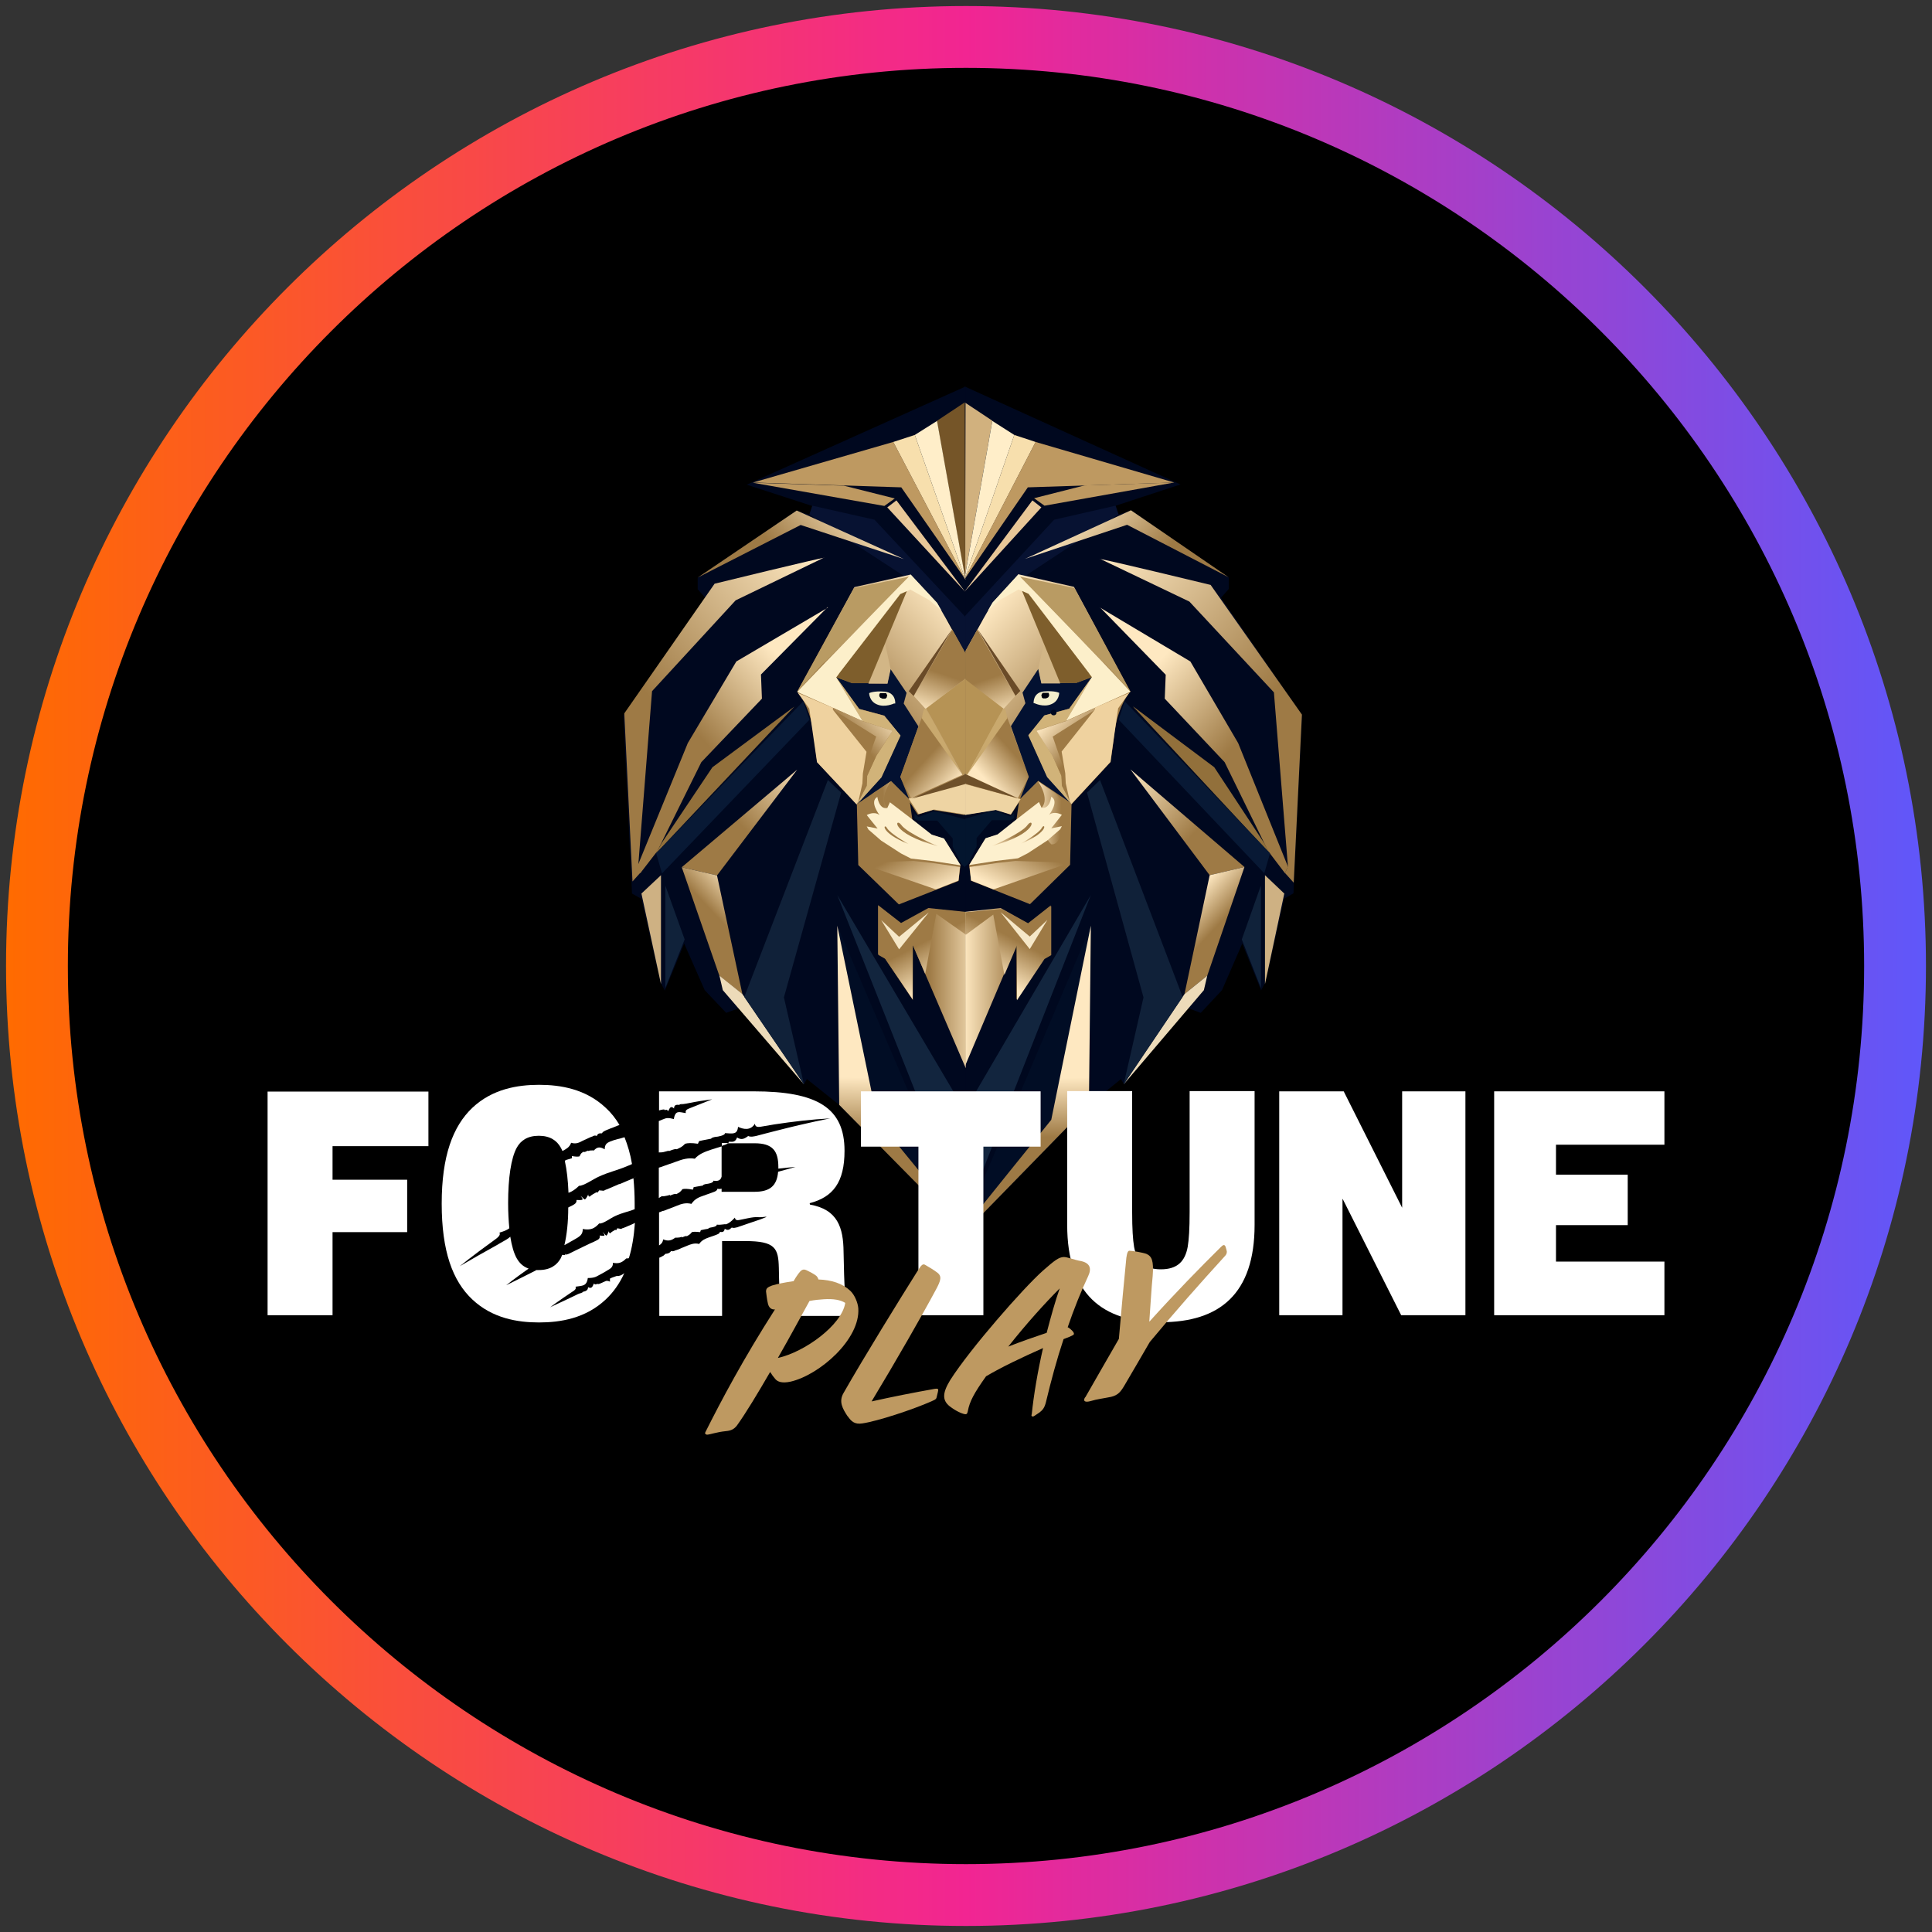 <?xml version="1.0" encoding="UTF-8"?>
<svg xmlns="http://www.w3.org/2000/svg" width="80" height="80" xmlns:xlink="http://www.w3.org/1999/xlink" viewBox="0 0 80 80">
  <rect x="0" y="0" width="80" height="80" fill="#333333" stroke="none"/>
  <defs>
    <style>
      .cls-1 {
        fill: #f7dfad;
      }

      .cls-2 {
        fill: #f6e8c8;
      }

      .cls-3 {
        fill: #010d25;
      }

      .cls-4 {
        fill: #b69355;
      }

      .cls-5 {
        fill: #755528;
      }

      .cls-6 {
        fill: #fdf0ce;
      }

      .cls-7 {
        fill: #e8c798;
      }

      .cls-8 {
        fill: #be9961;
      }

      .cls-9 {
        fill: url(#linear-gradient-8);
      }

      .cls-10 {
        fill: url(#linear-gradient-7);
      }

      .cls-11 {
        fill: url(#linear-gradient-5);
      }

      .cls-12 {
        fill: url(#linear-gradient-6);
      }

      .cls-13 {
        fill: url(#linear-gradient-9);
      }

      .cls-14 {
        fill: url(#linear-gradient-4);
      }

      .cls-15 {
        fill: url(#linear-gradient-3);
      }

      .cls-16 {
        fill: url(#linear-gradient-2);
      }

      .cls-17 {
        fill: #10223a;
      }

      .cls-18 {
        fill: #92703b;
      }

      .cls-19 {
        fill: #d2b686;
      }

      .cls-20 {
        fill: url(#linear-gradient);
      }

      .cls-21 {
        fill: #f5efcc;
      }

      .cls-22 {
        fill: #d1b17e;
      }

      .cls-23 {
        fill: #d1b379;
      }

      .cls-24 {
        fill: #102139;
      }

      .cls-25 {
        fill: #081935;
      }

      .cls-26 {
        fill: #03152e;
      }

      .cls-27 {
        fill: #6a4b28;
      }

      .cls-28 {
        fill: #fff;
      }

      .cls-29 {
        fill: #f4dfb7;
      }

      .cls-30 {
        fill: #eed4a3;
      }

      .cls-31 {
        fill: #eddbb9;
      }

      .cls-32 {
        fill: url(#linear-gradient-10);
      }

      .cls-33 {
        fill: url(#linear-gradient-11);
      }

      .cls-34 {
        fill: url(#linear-gradient-12);
      }

      .cls-35 {
        fill: url(#linear-gradient-13);
      }

      .cls-36 {
        fill: url(#linear-gradient-19);
      }

      .cls-37 {
        fill: url(#linear-gradient-14);
      }

      .cls-38 {
        fill: url(#linear-gradient-21);
      }

      .cls-39 {
        fill: url(#linear-gradient-20);
      }

      .cls-40 {
        fill: url(#linear-gradient-22);
      }

      .cls-41 {
        fill: url(#linear-gradient-23);
      }

      .cls-42 {
        fill: url(#linear-gradient-28);
      }

      .cls-43 {
        fill: url(#linear-gradient-25);
      }

      .cls-44 {
        fill: url(#linear-gradient-32);
      }

      .cls-45 {
        fill: url(#linear-gradient-31);
      }

      .cls-46 {
        fill: url(#linear-gradient-33);
      }

      .cls-47 {
        fill: url(#linear-gradient-30);
      }

      .cls-48 {
        fill: url(#linear-gradient-15);
      }

      .cls-49 {
        fill: url(#linear-gradient-16);
      }

      .cls-50 {
        fill: url(#linear-gradient-17);
      }

      .cls-51 {
        fill: url(#linear-gradient-18);
      }

      .cls-52 {
        fill: url(#linear-gradient-27);
      }

      .cls-53 {
        fill: url(#linear-gradient-24);
      }

      .cls-54 {
        fill: url(#linear-gradient-26);
      }

      .cls-55 {
        fill: url(#linear-gradient-29);
      }

      .cls-56 {
        fill: #ffeec9;
      }

      .cls-57 {
        fill: #7e5e2c;
      }

      .cls-58 {
        fill: #12253e;
      }

      .cls-59 {
        fill: #b99b63;
      }

      .cls-60 {
        fill: #ceb183;
      }

      .cls-61 {
        fill: #6e502a;
      }

      .cls-62 {
        fill: #071232;
      }

      .cls-63 {
        fill: #c9a96e;
      }

      .cls-64 {
        fill: #031131;
      }

      .cls-65 {
        fill: #efd29f;
      }

      .cls-66 {
        fill: #00081f;
      }

      .cls-67 {
        fill: #fcefca;
      }

      .cls-68 {
        fill: #00030d;
      }
    </style>
    <linearGradient id="linear-gradient" x1=".25" y1="40" x2="79.75" y2="40" gradientUnits="userSpaceOnUse">
      <stop offset="0" stop-color="#ff6b00"/>
      <stop offset=".5" stop-color="#f22592"/>
      <stop offset="1" stop-color="#5f57fa"/>
    </linearGradient>
    <linearGradient id="linear-gradient-2" x1="44.21" y1="60.75" x2="49.11" y2="56.2" gradientTransform="translate(0 82) scale(1 -1)" gradientUnits="userSpaceOnUse">
      <stop offset="0" stop-color="#fee8c1"/>
      <stop offset=".6" stop-color="#9e7a45"/>
    </linearGradient>
    <linearGradient id="linear-gradient-3" x1="38.96" y1="54.76" x2="46.1" y2="48.12" xlink:href="#linear-gradient-2"/>
    <linearGradient id="linear-gradient-4" x1="47.31" y1="53.89" x2="53" y2="48.61" xlink:href="#linear-gradient-2"/>
    <linearGradient id="linear-gradient-5" x1="46.57" y1="49.88" x2="51.12" y2="45.65" xlink:href="#linear-gradient-2"/>
    <linearGradient id="linear-gradient-6" x1="49.05" y1="44.63" x2="51.07" y2="42.75" xlink:href="#linear-gradient-2"/>
    <linearGradient id="linear-gradient-7" x1="40.73" y1="49.8" x2="43.07" y2="51.9" gradientTransform="translate(0 82) scale(1 -1)" gradientUnits="userSpaceOnUse">
      <stop offset="0" stop-color="#fee8c1"/>
      <stop offset=".51" stop-color="#9e7a45"/>
    </linearGradient>
    <linearGradient id="linear-gradient-8" x1="42.55" y1="37.35" x2="42.62" y2="32.14" gradientTransform="translate(0 82) scale(1 -1)" gradientUnits="userSpaceOnUse">
      <stop offset="0" stop-color="#fee8c1"/>
      <stop offset=".47" stop-color="#9e7a45"/>
    </linearGradient>
    <linearGradient id="linear-gradient-9" x1="39.93" y1="41.14" x2="43.51" y2="41.14" xlink:href="#linear-gradient-2"/>
    <linearGradient id="linear-gradient-10" x1="41.44" y1="52.24" x2="40.34" y2="55.46" xlink:href="#linear-gradient-7"/>
    <linearGradient id="linear-gradient-11" x1="43.31" y1="52.17" x2="45.5" y2="50.14" xlink:href="#linear-gradient-2"/>
    <linearGradient id="linear-gradient-12" x1="40.85" y1="41.65" x2="42.52" y2="44.82" xlink:href="#linear-gradient-7"/>
    <linearGradient id="linear-gradient-13" x1="41.66" y1="45.05" x2="43.51" y2="48.75" xlink:href="#linear-gradient-7"/>
    <linearGradient id="linear-gradient-14" x1="42.88" y1="48.36" x2="44.94" y2="48.29" xlink:href="#linear-gradient-7"/>
    <linearGradient id="linear-gradient-15" x1="41.53" y1="46.72" x2="42.25" y2="48.16" xlink:href="#linear-gradient-7"/>
    <linearGradient id="linear-gradient-16" x1="42.58" y1="46.94" x2="42.93" y2="47.89" xlink:href="#linear-gradient-7"/>
    <linearGradient id="linear-gradient-17" x1="35.96" y1="61.1" x2="31.06" y2="56.5" xlink:href="#linear-gradient-2"/>
    <linearGradient id="linear-gradient-18" x1="41.27" y1="55.12" x2="34.12" y2="48.41" xlink:href="#linear-gradient-2"/>
    <linearGradient id="linear-gradient-19" x1="32.81" y1="54.26" x2="27.12" y2="48.92" xlink:href="#linear-gradient-2"/>
    <linearGradient id="linear-gradient-20" x1="33.56" y1="50.25" x2="29.01" y2="45.97" xlink:href="#linear-gradient-2"/>
    <linearGradient id="linear-gradient-21" x1="31.09" y1="44.98" x2="29.07" y2="43.08" xlink:href="#linear-gradient-2"/>
    <linearGradient id="linear-gradient-22" x1="39.51" y1="49.46" x2="37.17" y2="51.58" xlink:href="#linear-gradient-7"/>
    <linearGradient id="linear-gradient-23" x1="37.32" y1="37.36" x2="37.25" y2="32.15" xlink:href="#linear-gradient-8"/>
    <linearGradient id="linear-gradient-24" x1="40.64" y1="41.12" x2="37.02" y2="41.12" xlink:href="#linear-gradient-2"/>
    <linearGradient id="linear-gradient-25" x1="38.52" y1="52.43" x2="39.61" y2="55.66" xlink:href="#linear-gradient-7"/>
    <linearGradient id="linear-gradient-26" x1="36.88" y1="52.51" x2="34.7" y2="50.46" xlink:href="#linear-gradient-2"/>
    <linearGradient id="linear-gradient-27" x1="39.18" y1="41.41" x2="37.52" y2="44.59" xlink:href="#linear-gradient-7"/>
    <linearGradient id="linear-gradient-28" x1="38.34" y1="44.78" x2="36.5" y2="48.49" xlink:href="#linear-gradient-7"/>
    <linearGradient id="linear-gradient-29" x1="37.64" y1="48.38" x2="35.57" y2="48.31" xlink:href="#linear-gradient-7"/>
    <linearGradient id="linear-gradient-30" x1="38.47" y1="46.45" x2="37.76" y2="47.9" xlink:href="#linear-gradient-7"/>
    <linearGradient id="linear-gradient-31" x1="37.39" y1="46.65" x2="37.05" y2="47.6" xlink:href="#linear-gradient-7"/>
    <linearGradient id="linear-gradient-32" x1="44.86" y1="58.11" x2="55.86" y2="47.89" xlink:href="#linear-gradient-2"/>
    <linearGradient id="linear-gradient-33" x1="34.68" y1="57.9" x2="23.69" y2="47.8" xlink:href="#linear-gradient-2"/>
  </defs>
  <g id="circle_frame">
    <g>
      <circle cx="40" cy="40" r="38.47"/>
      <path id="casino_com" class="cls-20" d="M40,79.75C18.08,79.75.25,61.92.25,40S18.08.25,40,.25s39.75,17.83,39.75,39.75-17.83,39.75-39.75,39.75ZM40,2.81C19.49,2.81,2.81,19.49,2.81,40s16.68,37.19,37.19,37.19,37.19-16.68,37.19-37.19S60.51,2.81,40,2.81Z"/>
    </g>
  </g>
  <g id="Layer_529">
    <g>
      <g>
        <path class="cls-66" d="M51.44,39.07l-.84,1.93-.88.94-.54-.2-2.64,3.16-.12-.22-1.32,1.07-5.16,5.29V16l8.94,4.06-2.68.88.12.36.52-.16,4.04,2.77v.48l-.32.36,3.36,4.86-.34,6.96-.02.42-.38.22-.78,3.46-.18.34"/>
        <path class="cls-66" d="M39.93,16.63l8.5,3.4-5.21.95-3.28,3.56v-7.91Z"/>
        <path class="cls-22" d="M39.93,24v-7.35s1.16.77,1.16.77l-1.16,6.58Z"/>
        <path class="cls-56" d="M42,18.01l-.91-.58-1.16,6.58,2.07-6Z"/>
        <path class="cls-1" d="M42.88,18.3l-.88-.29-2.07,6,2.95-5.7Z"/>
        <path class="cls-8" d="M48.62,19.98l-5.74-1.68-2.95,5.7,2.63-3.82,6.06-.2Z"/>
        <path class="cls-7" d="M39.93,24.51l2.82-3.79.37.29-3.19,3.5Z"/>
        <path class="cls-8" d="M42.82,20.63l.43.31,5.37-.96-3.71.12-2.09.53Z"/>
        <path class="cls-62" d="M46.19,20.94l-2.54.58-3.72,4.02v1.51l.7-1.33,1.82-1.87,3.86-2.55-.12-.36Z"/>
        <path class="cls-16" d="M46.67,21.73l4.2,2.17-4.04-2.77-4.38,2.01,4.22-1.41Z"/>
        <path class="cls-15" d="M42.17,23.78l2.3.52,2.34,4.34s-.58.58-.7,2.01l-.12.9-1.62,1.75-.06,2.51-1.66,1.63-2.44-.97-.08-.64.68-1.11.5-.16.78-.62.1-.72-.32.5-.62-.19-1.3.21-.02-6.69.79-1.43.38-.66,1.07-1.17Z"/>
        <path class="cls-64" d="M44.37,33.29l-.31-.35-.69-.77-.78-1.73.66-.82,1.03-.28.94-1.31-.64.24-1.45.02-.13-.6-.66.99.12.44-.6.95.74,2.09-.36.92.75-.75,1.4.95Z"/>
        <path class="cls-23" d="M43.96,32.13l-.38-.85-.66-1.03,1.22-.4,1.07-1.81-.94,1.31-1.03.28-.66.82.78,1.73,1,1.11-.39-.76-.02-.4Z"/>
        <path class="cls-67" d="M42.18,24.41l.41.18,2.62,3.45-1.07,1.81,2.67-1.21-1.14-1.21-3.5-3.65-1.07,1.17-.19.33.5-.44.78-.44Z"/>
        <path class="cls-59" d="M45.71,27.43l1.1,1.21-2.32-4.29-2.25-.47,3.46,3.56Z"/>
        <path class="cls-19" d="M43.22,26.64l-.23,1.06.13.6h.78s-.68-1.66-.68-1.66Z"/>
        <path class="cls-57" d="M45.1,27.9l.11.14-.64.24h-.67s-1.58-3.81-1.58-3.81l.27.12,2.52,3.31Z"/>
        <path class="cls-14" d="M45.55,25.16l3.74,2.23,1.98,3.38,2.06,5.11-.12.28-.7-.92-1.8-3.68-2.48-2.63.04-.99-2.72-2.79Z"/>
        <path class="cls-18" d="M46.93,29.26l3.35,2.51,2.08,3.16.23.42-5.66-6.08Z"/>
        <path class="cls-11" d="M46.81,31.86l4.72,4.04-1.44.34-3.28-4.38Z"/>
        <path class="cls-12" d="M49.05,41.15l1.04-4.91,1.44-.34-1.54,4.5-.94.76Z"/>
        <path class="cls-31" d="M46.53,44.9l2.52-3.74.94-.76-.14.6-3.32,3.9Z"/>
        <path class="cls-24" d="M45.01,32.82l.54-.52,3.42,8.98-2.44,3.62.82-3.6-2.34-8.48Z"/>
        <path class="cls-30" d="M42.26,33.09l-2.33-.63v1.29l1.3-.21.62.19.41-.64Z"/>
        <path class="cls-61" d="M39.93,32.03l.1.05,2.1.97-2.21-.61v-.41Z"/>
        <path class="cls-10" d="M41.56,29.33l-1.51,2.75,2.1.97.44-.87-.74-2.09-.29-.76Z"/>
        <path class="cls-26" d="M39.93,35.9l.15-.12.36-.73v-.35l.63-.74h.77l.15-.08v-.21l-.15.14-.59-.22h-.16l-1.16.32v1.99Z"/>
        <path class="cls-3" d="M40.15,50.19l5.03-11.86-1.64,8.04-3.42,4.26.04-.44Z"/>
        <path class="cls-58" d="M45.17,37.06l-5.23,8.95v4.38l5.23-13.33Z"/>
        <path class="cls-9" d="M40.11,50.63c.02-.06,3.42-4.26,3.42-4.26l1.64-8.04-.08,7.42-5.16,5.29.18-.41Z"/>
        <path class="cls-13" d="M41.45,37.61l1.12.62.94-.74v2.03l-.28.16-1.14,1.71v-2.27l-2.16,5.09v-6.45l1.52-.16Z"/>
        <path class="cls-4" d="M39.93,28.07l1.63,1.25-1.51,2.75-.1-.05v-3.95Z"/>
        <path class="cls-32" d="M41.68,29.66l-.16-.27.52-.57-1.57-2.76-.55,1v1.03s1.63,1.25,1.63,1.25l.04.06.09.27Z"/>
        <path class="cls-27" d="M42.25,28.61l-.2.2-1.57-2.76,1.77,2.56Z"/>
        <path class="cls-63" d="M40.05,32.08l1.66-2.34s-.06-.44-.15-.4c-.09.04-1.51,2.75-1.51,2.75Z"/>
        <path class="cls-21" d="M42.8,29.12s-.04-.44.42-.49c.46-.04.64.06.64.06,0,0,0,.34-.33.47-.32.14-.69-.04-.69-.04"/>
        <path class="cls-68" d="M43.17,28.69s-.05.09-.05.09l.02.1.05.04h.12l.09-.04.04-.06v-.07l-.02-.06h-.25Z"/>
        <path class="cls-33" d="M44.3,33.15l-.18-.79v-.33l-.53-1.53,1.76-1.11v-.08l-1.21.55-1.22.4.66,1.04.38.85.02.4.32.61Z"/>
        <path class="cls-65" d="M46.76,28.69l-1.42.61v.08l-1.38,1.74.15.9.02.41.16.72.07.15,1.62-1.75.32-2.22.45-.63Z"/>
        <path class="cls-29" d="M41.43,37.77l1.27,1.01.68-.69-.73,1.21-1.21-1.53Z"/>
        <path class="cls-34" d="M41.13,37.87l-1.14.84v-.94s1.48-.13,1.48-.13l1.12.62.94-.74v2.03l-.28.16-1.14,1.71v-2.27l-.52,1.22-.46-2.49Z"/>
        <path class="cls-35" d="M41.13,36.83l3.18-1.11-2.26-.07-.73.08-1.17.17.06.56.93.37Z"/>
        <path class="cls-37" d="M43.53,34.96s.47.14.53-1.23c0,0,.12-.44-.36-.89l-.72-.49s.51.71.15,1.1c0,0-.08,1.06.4,1.51Z"/>
        <path class="cls-6" d="M40.13,35.82l1.1-.17.92-.11.41-.21.81-.53.53-.46.07-.13-.44.09.44-.56s-.3-.18-.53,0c0,0,.44-.56.09-.75,0,0-.05.52-.4.46l-.11-.24-.93.72-.78.62-.5.16-.68,1.11h0Z"/>
        <path class="cls-48" d="M41.05,35.04s1.26-.53,1.5-.88c.25-.35.5.34-1.5.88Z"/>
        <path class="cls-49" d="M42.26,34.94s.75-.42.88-.66c.13-.24.34.17-.88.66Z"/>
        <path class="cls-2" d="M41.43,37.77l1.21,1.01.73-.69-.73,1.21-1.21-1.53Z"/>
        <path class="cls-60" d="M52.38,36.24l.8.76-.8,3.75v-4.44"/>
        <path class="cls-25" d="M52.35,36.16l.24-.83-6.02-6.29-.25.76,6.03,6.36Z"/>
        <path class="cls-66" d="M28.33,39.07l.85,1.93.89.94.55-.2,2.67,3.16.12-.22,1.34,1.07,5.22,5.29V16.01l-9.05,4.06,2.71.88-.12.36-.53-.16-4.09,2.77v.48l.32.36-3.4,4.86.34,6.96.02.42.39.22.79,3.46.18.34"/>
        <path class="cls-66" d="M39.97,16.63l-8.6,3.4,5.27.96,3.32,3.56.02-7.91Z"/>
        <path class="cls-5" d="M39.97,24.01l-.02-7.35-1.16.77,1.18,6.58Z"/>
        <path class="cls-56" d="M37.88,18.01l.92-.58,1.18,6.58-2.1-6Z"/>
        <path class="cls-1" d="M36.99,18.3l.89-.29,2.1,6-2.99-5.7Z"/>
        <path class="cls-8" d="M31.18,19.98l5.81-1.68,2.99,5.7-2.66-3.82-6.13-.2Z"/>
        <path class="cls-7" d="M39.97,24.51l-2.85-3.79-.38.29,3.23,3.5Z"/>
        <path class="cls-8" d="M37.05,20.64l-.43.31-5.44-.96,3.76.12,2.11.53Z"/>
        <path class="cls-62" d="M33.64,20.94l2.57.58,3.76,4.02v1.51l-.7-1.33-1.84-1.87-3.91-2.55.12-.36Z"/>
        <path class="cls-50" d="M33.15,21.74l-4.25,2.17,4.09-2.77,4.44,2.01-4.27-1.41Z"/>
        <path class="cls-51" d="M37.71,23.79l-2.33.52-2.37,4.34s.59.58.71,2.01l.12.9,1.64,1.75.06,2.51,1.68,1.63,2.47-.97.08-.64-.69-1.11-.51-.16-.79-.62-.1-.72.32.5.63-.19,1.32.21.02-6.69-.79-1.43-.38-.66-1.09-1.17Z"/>
        <path class="cls-64" d="M35.48,33.3l.32-.35.69-.77.79-1.73-.67-.82-1.04-.28-.95-1.31.65.24,1.47.02.13-.6.67.99-.12.44.61.95-.75,2.09.37.92-.75-.75-1.41.95Z"/>
        <path class="cls-23" d="M35.9,32.14l.39-.85.67-1.03-1.24-.4-1.09-1.81.95,1.31,1.04.28.67.82-.79,1.73-1.01,1.11.4-.76.02-.4Z"/>
        <path class="cls-67" d="M37.69,24.42l-.41.18-2.65,3.45,1.09,1.81-2.71-1.21,1.16-1.21,3.54-3.65,1.09,1.17.19.33-.51-.44-.79-.44Z"/>
        <path class="cls-59" d="M34.12,27.43l-1.11,1.21,2.35-4.29,2.27-.47-3.5,3.56Z"/>
        <path class="cls-19" d="M36.65,26.65l.23,1.06-.13.6h-.79s.69-1.66.69-1.66Z"/>
        <path class="cls-57" d="M34.74,27.91l-.11.14.65.24h.68s1.59-3.81,1.59-3.81l-.27.12-2.55,3.31Z"/>
        <path class="cls-36" d="M34.28,25.16l-3.79,2.23-2.01,3.38-2.09,5.11.12.28.71-.92,1.82-3.68,2.51-2.63-.04-1,2.76-2.79Z"/>
        <path class="cls-18" d="M32.89,29.26l-3.39,2.51-2.11,3.15-.23.42,5.73-6.08Z"/>
        <path class="cls-39" d="M33.01,31.87l-4.78,4.04,1.46.34,3.32-4.38Z"/>
        <path class="cls-38" d="M30.74,41.16l-1.05-4.91-1.46-.34,1.56,4.5.95.76Z"/>
        <path class="cls-31" d="M33.29,44.9l-2.55-3.74-.95-.76.14.6,3.36,3.9Z"/>
        <path class="cls-24" d="M34.83,32.82l-.55-.52-3.46,8.98,2.47,3.62-.83-3.6,2.37-8.48Z"/>
        <path class="cls-30" d="M37.63,33.07l2.36-.63v1.29l-1.32-.21-.63.19-.41-.64Z"/>
        <path class="cls-61" d="M39.99,32.05l-.1.05-2.13.97,2.23-.61v-.41Z"/>
        <path class="cls-40" d="M38.32,29.33l1.53,2.75-2.13.97-.44-.87.75-2.09.29-.76Z"/>
        <path class="cls-26" d="M39.97,35.91l-.15-.12-.37-.73v-.34l-.64-.74h-.78l-.16-.08v-.21l.16.14.6-.22h.16l1.18.32v1.99Z"/>
        <path class="cls-3" d="M39.75,50.19l-5.08-11.86,1.66,8.04,3.46,4.26-.04-.44Z"/>
        <path class="cls-58" d="M34.67,37.06l5.29,8.95v4.38l-5.29-13.33Z"/>
        <path class="cls-41" d="M39.79,50.63c-.02-.06-3.46-4.26-3.46-4.26l-1.66-8.04.08,7.42,5.22,5.29-.18-.41Z"/>
        <path class="cls-53" d="M38.45,37.63l-1.13.62-.95-.74v2.03l.28.16,1.15,1.71v-2.27l2.19,5.09-.02-6.45-1.52-.16Z"/>
        <path class="cls-4" d="M40,28.08l-1.65,1.25,1.53,2.75.1-.05v-3.95Z"/>
        <path class="cls-43" d="M38.2,29.66l.16-.27-.52-.57,1.59-2.76.56,1v1.03s-1.65,1.25-1.65,1.25l-.04.06-.09.27Z"/>
        <path class="cls-27" d="M37.63,28.62l.2.2,1.59-2.76-1.79,2.56Z"/>
        <path class="cls-63" d="M39.85,32.08l-1.68-2.34s.07-.44.15-.4c.09.04,1.53,2.75,1.53,2.75Z"/>
        <path class="cls-21" d="M37.07,29.13s.04-.44-.43-.49c-.47-.04-.65.06-.65.06,0,0,0,.34.33.47.32.14.7-.04.7-.04"/>
        <path class="cls-68" d="M36.69,28.7s.05.09.05.09l-.03.1-.05.04h-.12l-.09-.04-.04-.06v-.07l.03-.06h.25Z"/>
        <path class="cls-54" d="M35.56,33.15l.18-.79v-.33l.54-1.53-1.78-1.11v-.08l1.22.55,1.24.4-.67,1.03-.39.85-.02.4-.32.61Z"/>
        <path class="cls-65" d="M33.06,28.7l1.43.61v.08l1.39,1.74-.15.9-.02.41-.16.72-.08.15-1.64-1.75-.32-2.22-.46-.63Z"/>
        <path class="cls-29" d="M38.46,37.78l-1.28,1.01-.68-.69.74,1.21,1.23-1.53Z"/>
        <path class="cls-52" d="M38.77,37.84l1.22.86v-.94s-1.55-.16-1.55-.16l-1.13.62-.95-.74v2.03l.28.16,1.15,1.71v-2.27l.52,1.22.46-2.49Z"/>
        <path class="cls-42" d="M38.76,36.83l-3.22-1.11,2.29-.07.74.08,1.18.17-.06.56-.94.37Z"/>
        <path class="cls-55" d="M36.33,34.96s-.47.14-.53-1.23c0,0-.12-.44.36-.89l.73-.49s-.52.71-.15,1.1c0,0,.08,1.06-.41,1.51Z"/>
        <path class="cls-6" d="M39.77,35.83l-1.11-.17-.94-.11-.41-.21-.82-.53-.53-.46-.07-.13.45.09-.45-.56s.3-.18.53,0c0,0-.44-.56-.09-.75,0,0,.06.52.41.46l.11-.24.94.72.79.62.51.16.69,1.11h0Z"/>
        <path class="cls-47" d="M38.84,35.04s-1.27-.53-1.52-.88c-.25-.35-.51.34,1.52.88Z"/>
        <path class="cls-45" d="M37.62,34.95s-.75-.42-.89-.66c-.13-.24-.34.17.89.66Z"/>
        <path class="cls-2" d="M38.46,37.78l-1.23,1.01-.74-.69.74,1.21,1.23-1.53Z"/>
        <path class="cls-60" d="M27.37,36.24l-.81.76.81,3.75v-4.44"/>
        <path class="cls-25" d="M27.41,36.16l-.24-.83,6.09-6.29.26.76-6.1,6.36Z"/>
        <path class="cls-17" d="M27.55,36.67l.8,2.23-.8,2.01v-4.24Z"/>
        <path class="cls-66" d="M43.63,29.62c.16,0,.16-.24,0-.24s-.16.24,0,.24Z"/>
        <path class="cls-17" d="M52.21,36.67l-.79,2.23.79,2.01v-4.24Z"/>
        <path class="cls-44" d="M45.55,23.15c.08-.02,4.58,1.07,4.58,1.07l3.78,5.37-.34,6.96-.36-.4.12-.28-.58-7.2-3.5-3.76-3.7-1.77Z"/>
        <path class="cls-46" d="M34.12,23.1c-.08-.02-4.53,1.07-4.53,1.07l-3.74,5.37.34,6.96.36-.4-.12-.28.57-7.2,3.46-3.76,3.66-1.77h0Z"/>
      </g>
      <g>
        <g>
          <path class="cls-28" d="M24.96,46.84s.03-.02.05-.03c-.01,0-.02.01-.03.02h0s-.01,0-.02.01Z"/>
          <path class="cls-28" d="M26.24,48.77s.09-.04.11-.05h0s-.04.02-.06.03c-.02,0-.03.02-.05.02h0Z"/>
          <path class="cls-28" d="M29.89,47.45s.05-.02.05-.02c.09-.03.16-.05.21-.1h-.26v.11Z"/>
          <path class="cls-28" d="M11.08,54.46h2.69v-3.44h3.09v-2.17h-3.09v-1.39h3.97v-2.26h-6.66v9.27Z"/>
          <path class="cls-28" d="M25.55,52.83c-.07.03-.19.06-.29.11-.01.04,0,.13,0,.13-.02,0-.1-.06-.19-.02-.08.04-.08.04-.07.03-.1.05-.26.13-.27.07,0,0-.05.08-.14,0-.06.15-.1.22-.24.15,0,.13-.1.17-.21.19-.04.06-.12.05-.23.11.28-.14.19-.09-.03.01.05-.02-.04.02-.12.06-.34.16-.67.32-.98.46,0,0,.33-.25.9-.63.1-.06.2-.13.15-.22.27-.05.46,0,.51-.36,0,0,.25.01.39-.08.13-.07.27-.14.41-.23.12-.07.25-.13.24-.32.26.05.39-.02.55-.18.03,0,.06,0,.11-.01.13-.42.21-.9.25-1.46-.02,0-.04.02-.06.03-.08.03-.15.07-.23.1-.08.03-.15.07-.23.09-.08.05-.04.02-.21,0-.08.17-.05.01-.11.08,0,0-.14.07-.18.13,0,0-.06-.01-.06-.09-.12.29-.09.18-.26.03.13.17.11.18-.12.15.03.13-.06.17-.14.21-.08.04-.16.08-.26.12-.08.04-.17.08-.27.13-.01,0-.03.01-.05.02.02,0,.03-.02.05-.02.22-.11.1-.05-.08.04-.03.01-.14.07-.25.12-.11.06-.23.11-.2.1-.12.06-.21.1-.23.03,0,.04,0,.05.01.06.06-.01.11-.04.18-.07-.1.04-.15.07-.18.07-.04,0-.08,0-.13-.01-.02.05-.04.09-.06.14-.16.29-.44.49-.91.49-.03,0-.07,0-.1,0-.01,0-.02.01-.03.02-.42.21-.83.42-1.22.61,0,0,.33-.27.93-.69-.23-.08-.38-.23-.49-.42-.12-.21-.21-.52-.27-.9-.04.04-.1.08-.18.13.16-.09.16-.09-.16.09.06-.03.11-.06.16-.09-.05.03-.13.07-.21.12.07-.04-.06.03-.19.11-.53.29-1.03.58-1.51.86,0,0,.51-.42,1.4-1.06.15-.11.31-.22.24-.33.17-.05.31-.1.41-.18-.03-.31-.05-.66-.05-1.04,0-1.03.12-1.87.36-2.3.16-.29.44-.49.91-.49s.75.2.91.49c.02.04.05.09.07.14.01,0,.03-.02.04-.02.12-.07.25-.13.32-.32.19.06.32,0,.45-.07.1-.05.21-.1.11-.05.06-.03.12-.06.17-.08.05-.02.1-.05.15-.06.05-.03.1-.06.18-.02.04-.1.1-.12.21-.11.02-.03.04-.05.07-.07-.03,0-.01,0,.03-.02.03-.02.08-.04.15-.07-.04.02-.08.03-.11.05.04-.02.08-.04.14-.06,0,0,.11-.05.23-.09.06-.02.11-.05.17-.07.02,0,.04-.01.05-.02-.16-.27-.35-.51-.57-.71-.83-.78-1.87-.95-2.76-.95s-1.93.17-2.76.95c-.81.77-1.27,2-1.27,3.97s.45,3.2,1.27,3.97c.83.78,1.87.95,2.76.95s1.93-.17,2.76-.95c.31-.29.57-.65.77-1.09-.01,0-.03.02-.04.03-.14.09-.13.06-.21.09h0Z"/>
          <path class="cls-28" d="M33.53,49.85v-.03c.96-.25,1.44-.86,1.44-2.17,0-1.77-1.12-2.46-3.76-2.46h-3.92v.79c.1-.03.25-.07.25,0,0,0,.05-.08.13.03.07-.15.11-.23.24-.11,0-.16.11-.16.22-.15.04-.05.12-.02.23-.05-.27.07-.19.05.03,0-.05.01.04,0,.12-.02.34-.07.67-.12.98-.16,0,0-.35.14-.93.37-.1.04-.2.08-.16.2-.26-.03-.43-.15-.5.25,0,0-.23-.08-.37-.02-.08.03-.16.06-.25.1v1.3c.08,0,.16,0,.25-.03.1-.03.21-.06.16-.02.31-.13.33-.08.33-.08.17-.08.21-.09.35-.23.1-.03.26-.04.53,0,.02-.04.05-.11.05-.11,0,0,.26-.06.5-.1-.01-.05.24-.09.24-.08,0,0,.34-.05.33-.15.32.02.51.07.54-.26.24.11.52.16.7-.13.01.17.17.14.33.11.16-.03.31-.05.47-.08.79-.12,1.56-.21,2.32-.25,0,0-.87.16-2.23.51-.19.05-.4.1-.47.12-.12.03-.23.06-.3.08.04,0,.07-.02.11-.03-.25.07-.24.06-.11.03-.16.04-.29.07-.4.02-.17.13-.29.17-.46.06-.06.17-.16.2-.33.17,0,.03-.03.05-.05.07h1.1c.76,0,.99.32.99.99,0,.02,0,.04,0,.06.24-.03.48-.05.71-.07,0,0-.26.07-.72.2-.05.6-.36.83-.98.83h-1.36v-.13s-.1.03-.17,0c-.02.09-.1.12-.19.15,0,0-.19.07-.39.14-.18.06-.36.13-.5.34-.23-.06-.42,0-.61.08-.15.06-.3.12-.15.06-.09.03-.17.07-.24.09-.07.03-.14.06-.21.07-.04.02-.08.04-.13.05v1.37c.08-.05.15-.11.17-.25.22.09.35.04.5-.07.05,0,.11,0,.18-.01.06-.02.13-.04.1,0,.19-.09.2-.05.2-.05.1-.06.13-.07.21-.17.06-.02.16-.02.34,0,.01-.03.03-.08.03-.08,0,0,.16-.04.31-.06-.01-.04.15-.06.15-.06,0,0,.21-.03.2-.11.2.02.36-.04.37-.01.12-.04.21-.1.38-.28.02.13.12.11.22.09.1-.02.19-.04.29-.06.49-.1.32-.01.79-.07,0,0,.12,0-.71.27-.12.04-.24.08-.29.1-.08.03-.14.05-.18.06.02,0,.04-.01.07-.02-.15.05-.15.05-.07.02-.1.03-.18.05-.25.02-.1.1-.17.13-.29.05-.02.13-.09.15-.2.13-.01.07-.08.09-.15.12,0,0-.15.06-.31.11-.14.05-.29.11-.4.27-.19-.05-.34.01-.49.07-.12.05-.24.1-.12.05-.07.03-.13.05-.19.08-.06.02-.11.05-.17.06-.06.03-.12.06-.19.03-.05.08-.12.11-.24.12-.02.03-.05.05-.08.07.03,0,.01,0-.03.02-.03.02-.07.04-.14.07v2.41h2.6v-3.1h.96c1.25,0,1.37.3,1.39,1.11.01.61.03,1.2.08,1.99h2.76v-.09c-.11-.75-.13-1.07-.16-2.57-.01-.99-.24-1.75-1.39-1.95h0Z"/>
          <path class="cls-28" d="M35.66,47.48h2.37v6.98h2.69v-6.98h2.37v-2.29h-7.44v2.29Z"/>
          <path class="cls-28" d="M49.26,50.19c0,.7-.03,1.14-.08,1.44-.11.6-.43.93-1.11.93s-1-.33-1.11-.93c-.05-.3-.08-.74-.08-1.44v-5.01h-2.69v5.54c0,2.85,1.44,4.03,3.88,4.03s3.88-1.18,3.88-4.03v-5.54h-2.69v5.01Z"/>
          <path class="cls-28" d="M58.07,50.01h-.01l-2.42-4.82h-2.67v9.27h2.62v-4.81h.01l2.42,4.81h2.66v-9.27h-2.62v4.82Z"/>
          <path class="cls-28" d="M68.92,47.39v-2.2h-7.05v9.27h7.05v-2.22h-4.49v-1.51h2.97v-2.09h-2.97v-1.24h4.49Z"/>
          <path class="cls-28" d="M25.66,49.02c-.1.04-.2.09-.3.13-.1.04-.2.09-.29.12-.11.06-.05.03-.26.02-.12.19-.07.02-.15.1,0,0-.18.09-.24.16,0,0-.07,0-.06-.09-.17.32-.13.2-.32.06.14.17.12.18-.17.17.02.13-.09.18-.2.24-.05.02-.1.05-.14.07,0,.61-.06,1.14-.16,1.56.14-.08.3-.17.46-.26.15-.09.31-.17.3-.41.33.06.49-.02.68-.23.15.03.47-.22.65-.3.31-.15.52-.17.82-.29,0-.07,0-.15,0-.23,0-.38-.02-.73-.05-1.05-.04.02-.09.04-.15.06.05-.02.1-.04.15-.06h0c-.05.02-.12.05-.19.08,0,0-.2.08-.4.17Z"/>
          <path class="cls-28" d="M23.97,49.1c.18.02.6-.28.83-.38.46-.21.72-.24,1.21-.45.05-.02.11-.04.16-.07-.07-.42-.18-.78-.31-1.11-.21.07-.36.08-.6.18-.11.05-.22.1-.22.32-.22-.13-.33-.08-.45.05-.05-.01-.11,0-.16,0-.06.01-.11.04-.09,0-.16.1-.18.05-.18.05-.09.06-.11.07-.16.19-.05.02-.15.02-.32-.01,0,.03,0,.09,0,.09,0,0-.14.04-.27.08,0,.01,0,.03-.02.04.08.36.13.8.15,1.31.16-.05.29-.15.44-.29Z"/>
          <path class="cls-28" d="M27.4,49.53c.07.01.14,0,.22-.02.08-.02.16-.05.12,0,.24-.11.26-.06.26-.06.13-.07.16-.08.26-.21.08-.02.2-.02.43.02.02-.03.03-.1.03-.1,0,0,.2-.04.39-.07-.02-.05.18-.07.18-.07,0,0,.26-.03.25-.13.19.03.3-.01.34-.17v-1.25c-.09.03-.27.08-.45.14-.23.08-.47.16-.66.37-.28-.05-.53.03-.77.12-.19.07-.38.14-.2.07-.12.04-.22.08-.31.11-.07.03-.14.05-.21.07v1.26s.07-.05.11-.07h0Z"/>
        </g>
        <g>
          <path class="cls-8" d="M29.26,59.4s-.1-.01-.05-.1c.65-1.3,1.58-3.05,2.88-5.08-.17.02-.27-.1-.3-.28-.03-.12-.06-.38-.07-.46,0-.13.06-.18.25-.25.19-.06.53-.13.89-.18.06-.11.13-.21.2-.31.12-.16.19-.2.32-.15.09.04.29.14.41.23.04.03.08.09.1.16.54.02.99.16,1.32.47.18.17.31.49.33.72.09,1.28-1.6,2.76-2.8,3.04-.37.08-.54,0-.63-.1-.08-.09-.16-.2-.22-.3-.51.88-1.01,1.71-1.37,2.21-.12.16-.25.22-.46.24-.4.04-.64.14-.8.15h0ZM33.52,53.87c-.34.61-.81,1.49-1.31,2.36,1.1-.24,2.65-1.36,2.79-2.28-.19-.12-.48-.18-.9-.15-.17.01-.37.03-.58.07Z"/>
          <path class="cls-8" d="M35.1,58.65c-.21-.32-.38-.61-.17-.97.83-1.46,2.35-3.92,3.05-5.03.18-.29.23-.32.32-.28.16.09.37.22.49.31.23.16.17.34-.04.73-.54,1.01-1.68,3-2.66,4.62.85-.19,1.76-.37,2.61-.52.11-.02.15,0,.15.04,0,.04-.03.16-.06.28-.02.09-.02.11-.23.2-.77.34-2.23.82-2.85.91-.32.05-.46-.08-.61-.3Z"/>
          <path class="cls-8" d="M42.72,58.59c.08-.81.25-1.81.47-2.77-.9.4-1.72.79-2.36,1.17-.5.7-.68,1.05-.75,1.42-.02.09-.03.15-.1.15-.08,0-.33-.09-.59-.28-.38-.26-.39-.57-.04-1.14.83-1.3,3.02-3.8,3.83-4.52.5-.44.66-.56.87-.57.15,0,.43.12.72.17.36.08.44.3.29.62-.3.64-.59,1.36-.85,2.12.04.01.07.04.11.07.12.1.15.16.15.2,0,.03-.01.05-.2.13l-.23.09c-.28.84-.52,1.73-.73,2.61-.06.24-.14.33-.27.43-.04.03-.15.1-.21.14-.05.04-.13.04-.12-.06ZM43.34,55.19c.18-.69.36-1.33.54-1.84-.6.6-1.38,1.46-2.13,2.41.51-.2,1.05-.39,1.59-.57Z"/>
          <path class="cls-8" d="M44.94,57.86c.34-.6.85-1.48,1.39-2.42.1-1.15.22-2.48.31-3.36.03-.22.07-.29.13-.29.12,0,.57.08.7.13.22.1.31.27.26.92-.05.47-.09,1.22-.14,1.89,1.11-1.23,2.11-2.25,2.97-3.1.1-.1.15-.1.19,0,.03.1.04.14.05.19,0,.04,0,.1-.06.17-1.12,1.23-2.04,2.27-3.13,3.58-.39.67-.76,1.31-1.05,1.8-.16.27-.27.4-.55.47-.29.06-.61.1-.83.17-.27.08-.34,0-.25-.15h0Z"/>
        </g>
      </g>
    </g>
  </g>
</svg>